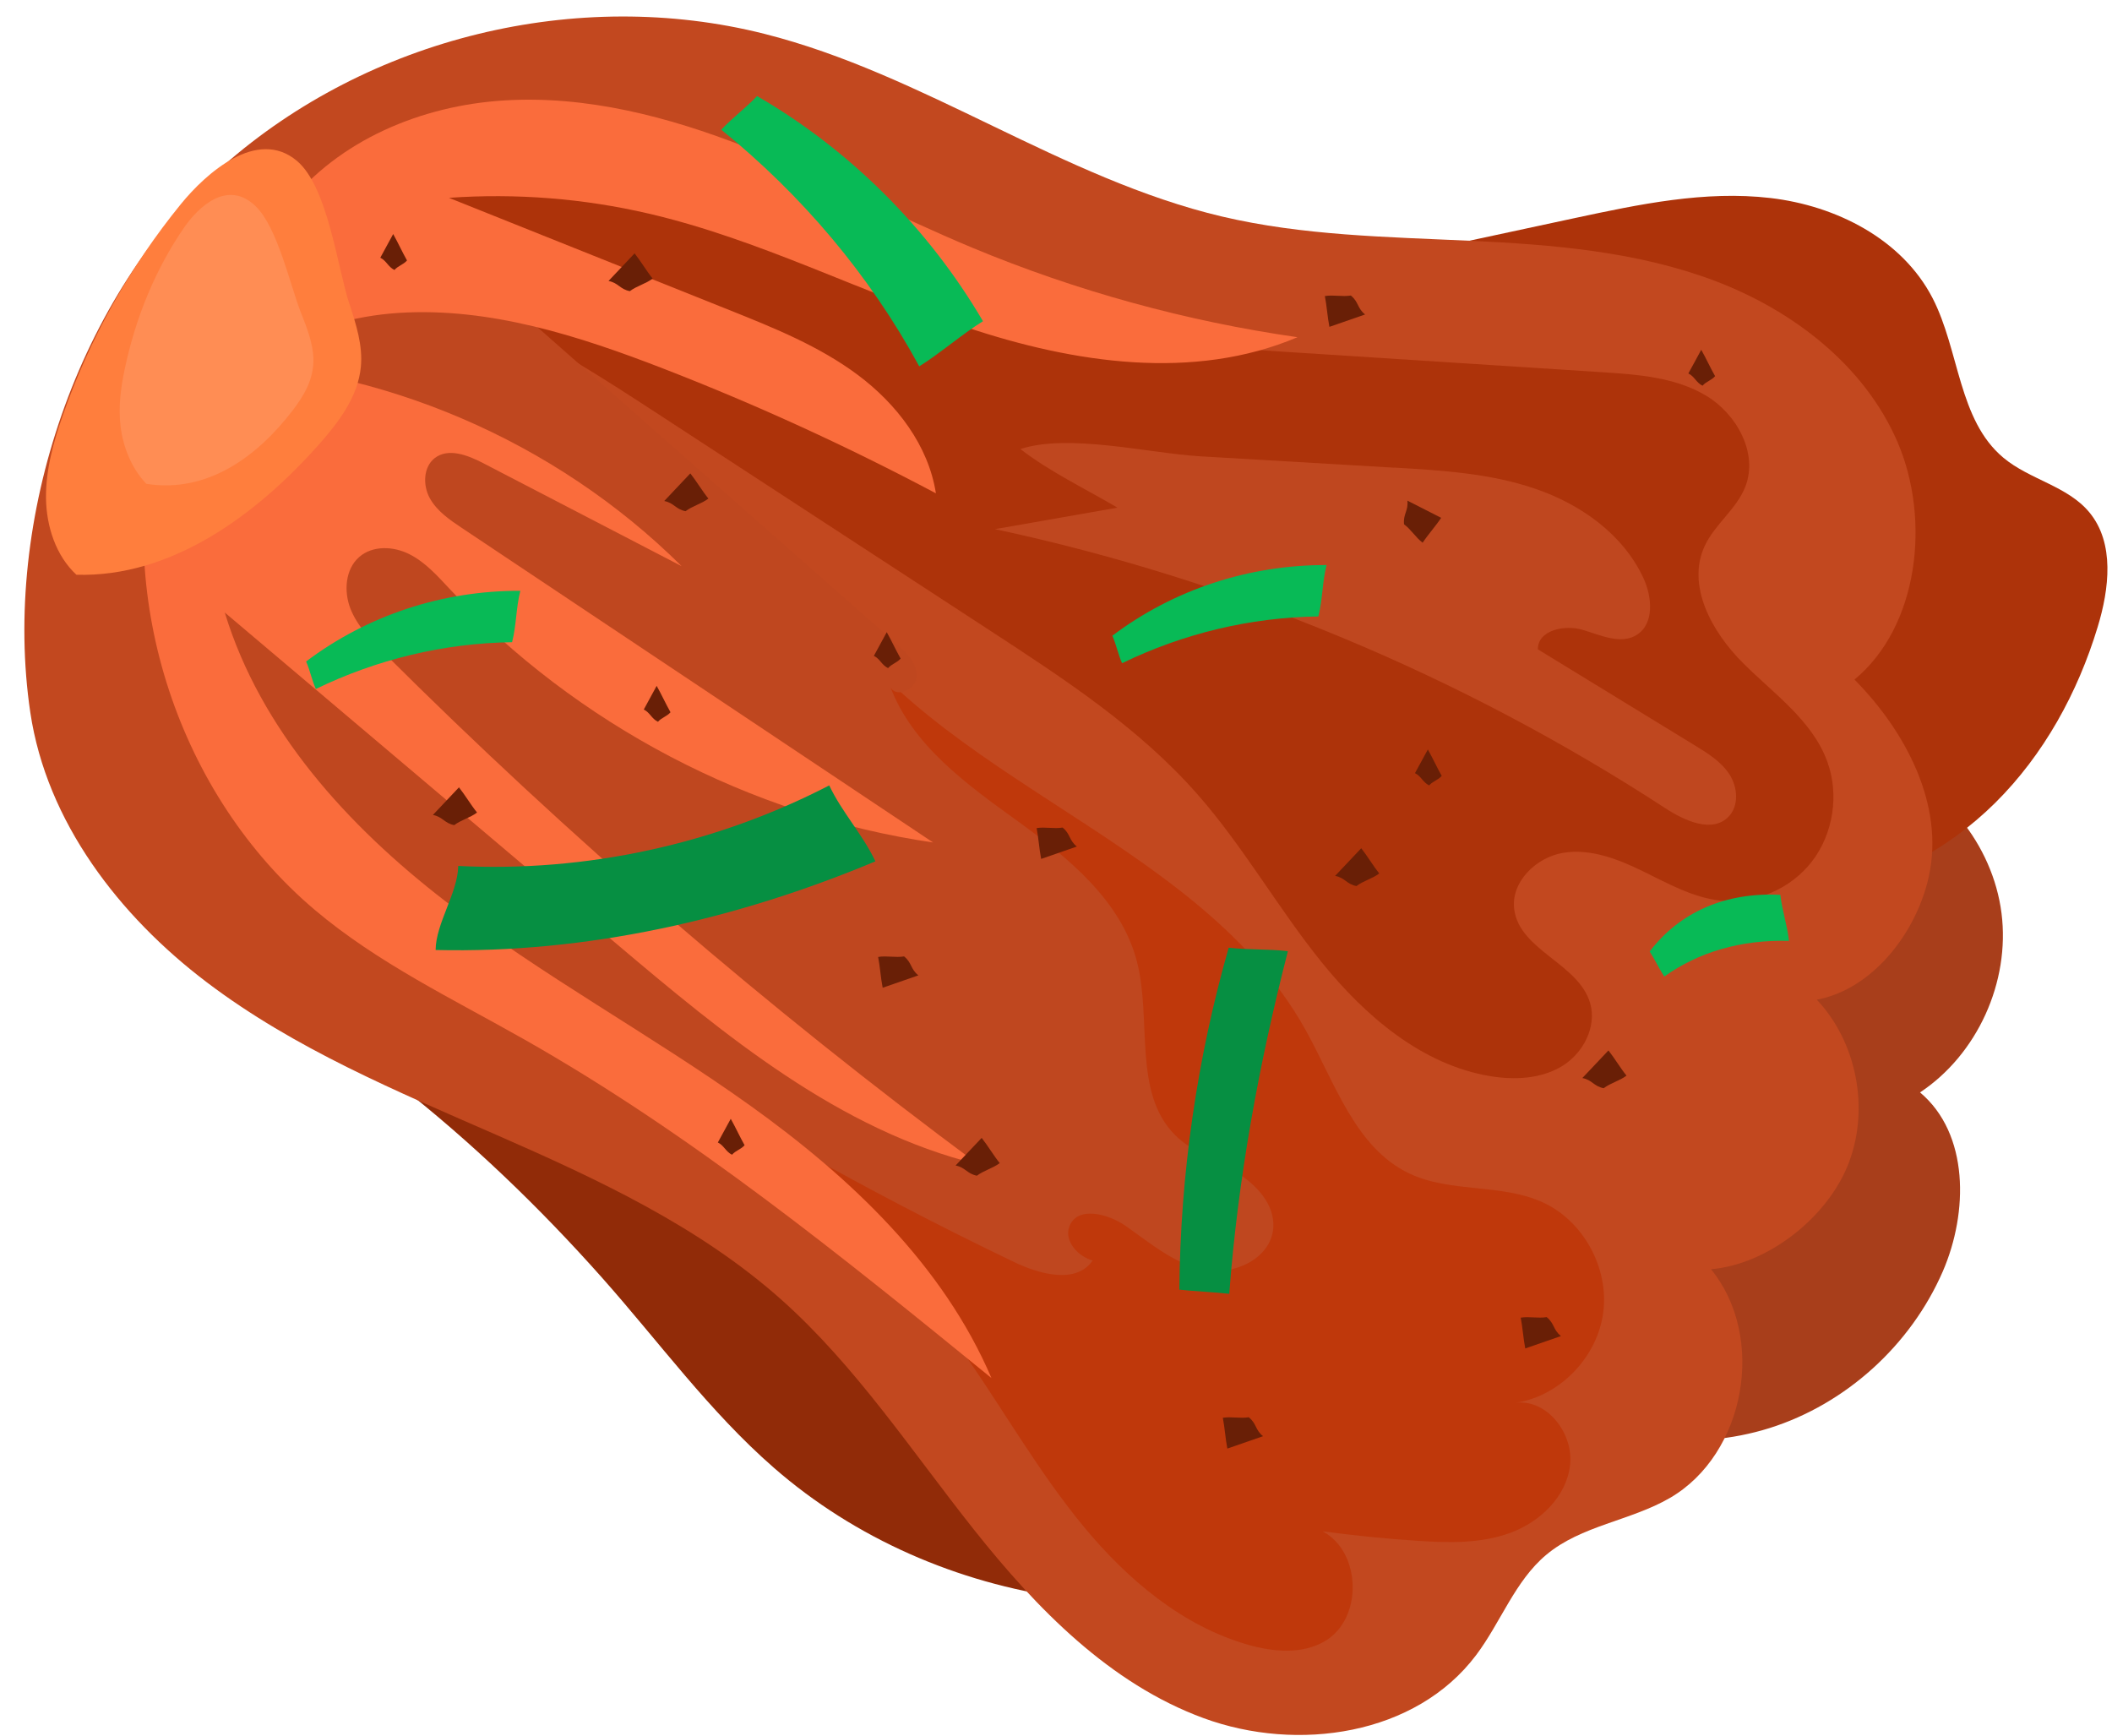 <svg width="73" height="60" viewBox="0 0 73 60" fill="none" xmlns="http://www.w3.org/2000/svg">
<g clip-path="url(#clip0_565_2985)">
<path d="M5.434 32.459C11.29 34.967 16.544 39.367 20.796 44.15C22.763 46.362 24.517 48.789 26.746 50.732C32.378 55.651 40.916 56.841 47.651 53.641C41.753 43.325 34.098 34.042 25.123 26.332" fill="#912B08"/>
<path d="M64.903 26.297C67.147 27.058 68.878 29.186 69.181 31.565C69.484 33.943 68.344 36.446 66.365 37.76C68.063 39.188 68.037 41.903 67.151 43.948C66.04 46.501 63.804 48.527 61.171 49.36C58.538 50.189 55.561 49.811 53.217 48.349C51.317 47.164 49.888 45.361 48.527 43.573C45.431 39.495 42.502 35.284 39.746 30.962C38.968 29.743 38.179 28.437 38.127 26.982" fill="#A83E1B"/>
<path d="M44.667 9.636C47.921 8.936 51.178 8.239 54.431 7.538C56.66 7.061 58.934 6.58 61.197 6.845C63.459 7.11 65.744 8.261 66.799 10.306C67.73 12.117 67.689 14.521 69.244 15.82C70.153 16.582 71.466 16.797 72.221 17.714C73.096 18.774 72.906 20.354 72.505 21.671C71.817 23.944 70.643 26.083 68.968 27.746C67.292 29.408 65.101 30.571 62.771 30.847C58.844 31.309 55.086 29.291 51.72 27.197C48.355 25.102 44.869 22.792 40.924 22.569" fill="#AD330A"/>
<path d="M1.048 24.629C1.612 28.412 4.125 31.665 7.151 33.956C10.176 36.248 13.714 37.721 17.184 39.239C20.651 40.758 24.148 42.383 26.986 44.905C29.578 47.207 31.507 50.157 33.669 52.88C35.83 55.603 38.362 58.201 41.604 59.39C44.847 60.579 48.938 59.985 51.025 57.205C51.873 56.077 52.363 54.649 53.444 53.744C54.652 52.729 56.354 52.57 57.719 51.778C60.333 50.26 61.058 46.223 59.14 43.871C61.122 43.704 63.205 42.053 63.911 40.171C64.618 38.289 64.17 36.013 62.797 34.555C64.734 34.191 66.249 32.23 66.671 30.283C67.21 27.81 65.867 25.28 64.099 23.489C66.324 21.652 66.735 17.956 65.591 15.29C64.446 12.624 61.963 10.727 59.274 9.708C56.582 8.693 53.672 8.454 50.804 8.322C47.936 8.189 45.037 8.144 42.24 7.485C36.709 6.178 31.93 2.558 26.414 1.168C19.948 -0.46 12.745 1.297 7.719 5.728C2.704 10.159 0.057 17.956 1.048 24.629Z" fill="#C2481F"/>
<path d="M27.879 19.789C31.432 26.863 41.249 28.67 45.112 35.574C46.133 37.399 46.832 39.667 48.709 40.561C50.142 41.243 51.892 40.898 53.335 41.565C54.73 42.208 55.617 43.829 55.415 45.367C55.213 46.904 53.938 48.234 52.423 48.484C53.5 48.381 54.401 49.571 54.267 50.657C54.136 51.744 53.223 52.608 52.206 52.983C51.189 53.358 50.074 53.331 48.994 53.259C47.898 53.187 46.802 53.077 45.714 52.93C47.06 53.645 47.113 55.948 45.8 56.724C45.015 57.19 44.02 57.103 43.141 56.853C40.867 56.205 38.968 54.596 37.453 52.763C35.938 50.926 34.749 48.847 33.395 46.886C30.606 42.845 27.131 39.338 23.68 35.858C19.177 31.321 14.678 26.784 10.176 22.247" fill="#BF380B"/>
<path d="M39.794 11.864C44.996 12.197 50.197 12.534 55.399 12.867C56.626 12.947 57.909 13.042 58.967 13.674C60.025 14.306 60.777 15.659 60.328 16.817C60.025 17.601 59.266 18.12 58.918 18.881C58.286 20.252 59.18 21.858 60.246 22.918C61.312 23.983 62.636 24.899 63.155 26.315C63.578 27.455 63.369 28.811 62.632 29.773C61.891 30.735 60.642 31.265 59.449 31.129C58.499 31.019 57.643 30.534 56.783 30.114C55.923 29.693 54.98 29.326 54.038 29.477C53.096 29.629 52.206 30.492 52.34 31.447C52.538 32.859 54.565 33.306 54.962 34.673C55.201 35.499 54.715 36.415 53.986 36.855C53.257 37.294 52.352 37.336 51.514 37.199C49.154 36.809 47.191 35.128 45.676 33.253C44.162 31.375 42.969 29.247 41.376 27.44C39.371 25.164 36.806 23.483 34.274 21.831C30.366 19.283 26.458 16.73 22.55 14.182C19.147 11.962 15.486 9.66 11.44 9.679C11.929 6.842 14.895 5.002 17.733 4.846C20.572 4.691 23.309 5.816 25.938 6.922C30.108 8.675 34.281 10.432 38.451 12.186" fill="#AD330A"/>
<path d="M17.651 10.494C20.565 13.066 23.482 15.633 26.395 18.205C27.928 19.557 29.461 20.909 30.995 22.261C31.335 22.56 31.701 22.923 31.686 23.378C31.672 23.832 30.965 24.15 30.774 23.741C31.544 25.775 33.425 27.119 35.176 28.384C36.926 29.649 38.751 31.13 39.297 33.235C39.82 35.261 39.147 37.769 40.62 39.238C41.2 39.817 42.008 40.09 42.711 40.51C43.414 40.931 44.076 41.631 44.009 42.453C43.923 43.502 42.659 44.093 41.638 43.896C40.613 43.699 39.779 42.987 38.923 42.385C38.302 41.946 37.236 41.677 36.963 42.389C36.772 42.892 37.251 43.426 37.767 43.57C37.206 44.388 35.957 44.055 35.067 43.631C29.704 41.059 24.514 38.109 19.555 34.811C16.829 32.997 14.155 31.069 11.848 28.729C9.544 26.392 7.607 23.616 6.578 20.484C5.886 18.375 5.617 16.076 6.129 13.914C6.642 11.751 8.003 9.744 9.966 8.752C11.93 7.76 14.495 7.934 16.141 9.407" fill="#BF471F"/>
<path d="M9.926 7.1C11.702 4.839 14.578 3.646 17.424 3.472C20.273 3.294 23.108 4.036 25.767 5.077C28.426 6.119 30.965 7.46 33.605 8.562C37.207 10.061 40.991 11.103 44.847 11.656C41.257 13.178 37.121 12.553 33.426 11.319C29.727 10.084 26.216 8.266 22.424 7.384C20.165 6.857 17.828 6.676 15.517 6.838C18.748 8.13 21.975 9.425 25.206 10.716C26.751 11.334 28.314 11.962 29.653 12.962C30.991 13.962 32.091 15.393 32.349 17.052C29.301 15.435 26.163 13.996 22.951 12.75C20.015 11.61 16.93 10.618 13.796 10.815C10.659 11.012 7.439 12.633 6.111 15.518" fill="#FA6C3C"/>
<path d="M5.368 14.745C3.977 20.763 6.194 27.493 10.884 31.454C13.06 33.291 15.652 34.529 18.124 35.93C23.905 39.206 29.104 43.428 34.268 47.632C32.593 43.713 29.373 40.679 25.928 38.214C22.484 35.748 18.733 33.734 15.383 31.143C12.028 28.553 9.01 25.251 7.769 21.172C12.26 24.97 16.751 28.769 21.246 32.571C25.035 35.775 29.01 39.077 33.812 40.247C26.546 34.866 19.668 28.947 13.255 22.55C12.802 22.1 12.342 21.63 12.11 21.032C11.879 20.433 11.935 19.672 12.417 19.252C12.881 18.847 13.602 18.877 14.152 19.157C14.702 19.434 15.125 19.911 15.547 20.362C19.941 25.058 25.928 28.197 32.252 29.121C26.822 25.497 21.392 21.873 15.962 18.248C15.543 17.968 15.106 17.669 14.859 17.226C14.612 16.783 14.627 16.147 15.024 15.836C15.495 15.469 16.172 15.734 16.703 16.01C18.988 17.196 21.273 18.385 23.561 19.57C19.19 15.23 13.161 12.647 7.043 12.488" fill="#FA6C3C"/>
<path d="M12.08 10.509C12.308 11.214 12.544 11.941 12.473 12.679C12.375 13.709 11.713 14.584 11.029 15.357C8.845 17.822 5.91 19.962 2.641 19.867C1.931 19.208 1.605 18.201 1.59 17.224C1.579 16.247 1.844 15.289 2.166 14.368C3.094 11.71 4.485 9.222 6.257 7.048C7.11 6.003 8.886 4.397 10.266 5.563C11.332 6.465 11.657 9.225 12.076 10.505L12.08 10.509Z" fill="#FF7E3D"/>
<path d="M10.403 10.809C10.609 11.332 10.818 11.869 10.833 12.392C10.852 13.119 10.493 13.691 10.115 14.187C8.904 15.77 7.176 17.058 5.059 16.724C4.547 16.194 4.255 15.448 4.169 14.747C4.083 14.047 4.181 13.384 4.311 12.755C4.697 10.93 5.396 9.268 6.368 7.859C6.836 7.181 7.853 6.177 8.836 7.128C9.596 7.863 10.029 9.862 10.403 10.813V10.809Z" fill="#FF8D54"/>
<path d="M48.19 16.162C49.836 16.26 51.507 16.359 53.07 16.896C54.633 17.43 56.099 18.464 56.803 19.979C57.105 20.631 57.184 21.547 56.586 21.937C56.036 22.297 55.325 21.956 54.701 21.77C54.076 21.585 53.149 21.782 53.156 22.445C54.97 23.554 56.784 24.664 58.594 25.773C59.039 26.046 59.495 26.33 59.779 26.769C60.063 27.209 60.112 27.849 59.749 28.227C59.192 28.807 58.239 28.379 57.565 27.939C50.505 23.338 42.61 20.051 34.391 18.29C35.8 18.044 37.214 17.794 38.624 17.548C37.521 16.896 36.275 16.302 35.269 15.522C36.941 14.973 39.701 15.666 41.477 15.772C43.717 15.904 45.954 16.033 48.194 16.166L48.19 16.162Z" fill="#BF471F"/>
<path d="M15.835 29.932C20.251 30.155 24.724 29.186 28.662 27.148C29.103 28.08 29.817 28.841 30.258 29.773C25.46 31.784 20.247 32.962 15.057 32.837C15.064 31.913 15.827 30.856 15.838 29.932H15.835Z" fill="#068F42"/>
<path d="M33.976 11.103C32.091 7.888 29.372 5.176 26.168 3.32C25.775 3.737 25.319 4.066 24.93 4.483C27.708 6.736 30.057 9.505 31.773 12.663C32.454 12.243 33.295 11.519 33.976 11.103Z" fill="#08BA56"/>
<path d="M40.764 44.577C40.797 40.586 41.373 36.594 42.469 32.758C43.116 32.834 43.868 32.8 44.515 32.879C43.516 36.764 42.791 40.714 42.488 44.721C42.069 44.672 41.186 44.626 40.764 44.577Z" fill="#068F42"/>
<path d="M45.852 19.531C43.163 19.524 40.568 20.376 38.447 21.974C38.582 22.273 38.649 22.629 38.784 22.924C40.882 21.906 43.189 21.341 45.568 21.307C45.721 20.705 45.699 20.133 45.852 19.531Z" fill="#08BA56"/>
<path d="M61.537 30.931C59.645 30.833 58.063 31.522 57.02 32.889C57.199 33.162 57.345 33.484 57.524 33.756C58.71 32.908 60.176 32.476 61.836 32.522C61.776 31.984 61.597 31.469 61.537 30.935V30.931Z" fill="#08BA56"/>
<path d="M17.985 20.422C15.296 20.411 12.7 21.267 10.58 22.865C10.715 23.164 10.782 23.52 10.917 23.815C13.015 22.797 15.322 22.232 17.7 22.198C17.854 21.596 17.831 21.024 17.985 20.422Z" fill="#08BA56"/>
<path d="M48.646 17.305C49.035 17.502 49.424 17.702 49.813 17.899C49.622 18.187 49.364 18.471 49.173 18.759C48.934 18.581 48.773 18.301 48.53 18.123C48.493 17.767 48.684 17.661 48.646 17.305Z" fill="#691F06"/>
<path d="M22.959 17.318C23.258 17 23.561 16.681 23.86 16.363C24.073 16.632 24.268 16.965 24.485 17.234C24.245 17.416 23.935 17.488 23.696 17.67C23.348 17.602 23.307 17.386 22.959 17.318Z" fill="#691F06"/>
<path d="M30.205 22.67C30.355 22.397 30.504 22.124 30.65 21.852C30.811 22.136 30.968 22.48 31.129 22.764C31.002 22.912 30.822 22.946 30.695 23.094C30.474 22.988 30.422 22.776 30.205 22.67Z" fill="#691F06"/>
<path d="M22.252 24.525C22.401 24.252 22.551 23.98 22.697 23.707C22.858 23.991 23.015 24.336 23.176 24.62C23.049 24.767 22.869 24.802 22.742 24.949C22.521 24.843 22.469 24.631 22.252 24.525Z" fill="#691F06"/>
<path d="M24.812 39.49C24.962 39.217 25.112 38.944 25.258 38.672C25.418 38.956 25.575 39.3 25.736 39.585C25.609 39.732 25.43 39.766 25.302 39.914C25.082 39.808 25.029 39.596 24.812 39.49Z" fill="#691F06"/>
<path d="M13.145 8.908C13.294 8.635 13.444 8.363 13.59 8.09C13.75 8.374 13.907 8.719 14.068 9.003C13.941 9.15 13.762 9.184 13.634 9.332C13.414 9.226 13.361 9.014 13.145 8.908Z" fill="#691F06"/>
<path d="M48.908 26.724C49.058 26.452 49.207 26.179 49.353 25.906C49.514 26.19 49.671 26.535 49.832 26.819C49.705 26.967 49.525 27.001 49.398 27.148C49.178 27.042 49.125 26.83 48.908 26.724Z" fill="#691F06"/>
<path d="M58.357 12.908C58.507 12.635 58.657 12.363 58.802 12.09C58.963 12.374 59.12 12.719 59.281 13.002C59.154 13.15 58.974 13.184 58.847 13.332C58.627 13.226 58.574 13.014 58.357 12.908Z" fill="#691F06"/>
<path d="M33.029 40.286C33.328 39.968 33.631 39.65 33.931 39.332C34.144 39.601 34.338 39.934 34.555 40.203C34.316 40.385 34.005 40.457 33.766 40.639C33.418 40.57 33.377 40.355 33.029 40.286Z" fill="#691F06"/>
<path d="M46.148 30.275C46.448 29.956 46.751 29.638 47.05 29.32C47.263 29.589 47.457 29.922 47.674 30.191C47.435 30.373 47.124 30.445 46.885 30.627C46.537 30.559 46.496 30.343 46.148 30.275Z" fill="#691F06"/>
<path d="M37.221 29.261L35.987 29.689C35.92 29.352 35.897 28.962 35.83 28.624C36.126 28.575 36.432 28.655 36.728 28.605C37.004 28.829 36.944 29.041 37.221 29.261Z" fill="#691F06"/>
<path d="M53.954 46.182L52.72 46.61C52.652 46.273 52.63 45.883 52.562 45.546C52.858 45.497 53.165 45.577 53.46 45.527C53.737 45.751 53.677 45.963 53.954 46.182Z" fill="#691F06"/>
<path d="M31.743 33.714C31.331 33.858 30.92 33.998 30.509 34.142C30.441 33.805 30.419 33.415 30.352 33.078C30.647 33.028 30.954 33.108 31.249 33.059C31.526 33.282 31.466 33.494 31.743 33.714Z" fill="#691F06"/>
<path d="M43.657 49.643L42.423 50.071C42.355 49.734 42.333 49.344 42.266 49.007C42.561 48.958 42.868 49.038 43.163 48.988C43.44 49.212 43.38 49.424 43.657 49.643Z" fill="#691F06"/>
<path d="M47.184 10.87C46.773 11.014 46.361 11.154 45.95 11.298C45.883 10.961 45.86 10.571 45.793 10.234C46.088 10.184 46.395 10.264 46.691 10.215C46.967 10.438 46.907 10.65 47.184 10.87Z" fill="#691F06"/>
<path d="M21.033 9.712C21.332 9.394 21.635 9.076 21.934 8.758C22.148 9.027 22.342 9.36 22.559 9.629C22.32 9.811 22.009 9.883 21.77 10.064C21.422 9.996 21.381 9.78 21.033 9.712Z" fill="#691F06"/>
<path d="M14.963 28.169C15.262 27.851 15.565 27.533 15.864 27.215C16.077 27.484 16.272 27.817 16.489 28.086C16.249 28.268 15.939 28.34 15.7 28.521C15.352 28.453 15.311 28.237 14.963 28.169Z" fill="#691F06"/>
<path d="M54.693 37.263C54.992 36.945 55.295 36.627 55.595 36.309C55.808 36.578 56.002 36.911 56.219 37.18C55.98 37.361 55.669 37.433 55.43 37.615C55.082 37.547 55.041 37.331 54.693 37.263Z" fill="#691F06"/>
</g>
<defs>
<clipPath id="clip0_565_2985">
<rect width="72" height="59.4" fill="white" transform="translate(0.842 0.57)"/>
</clipPath>
</defs>
</svg>
